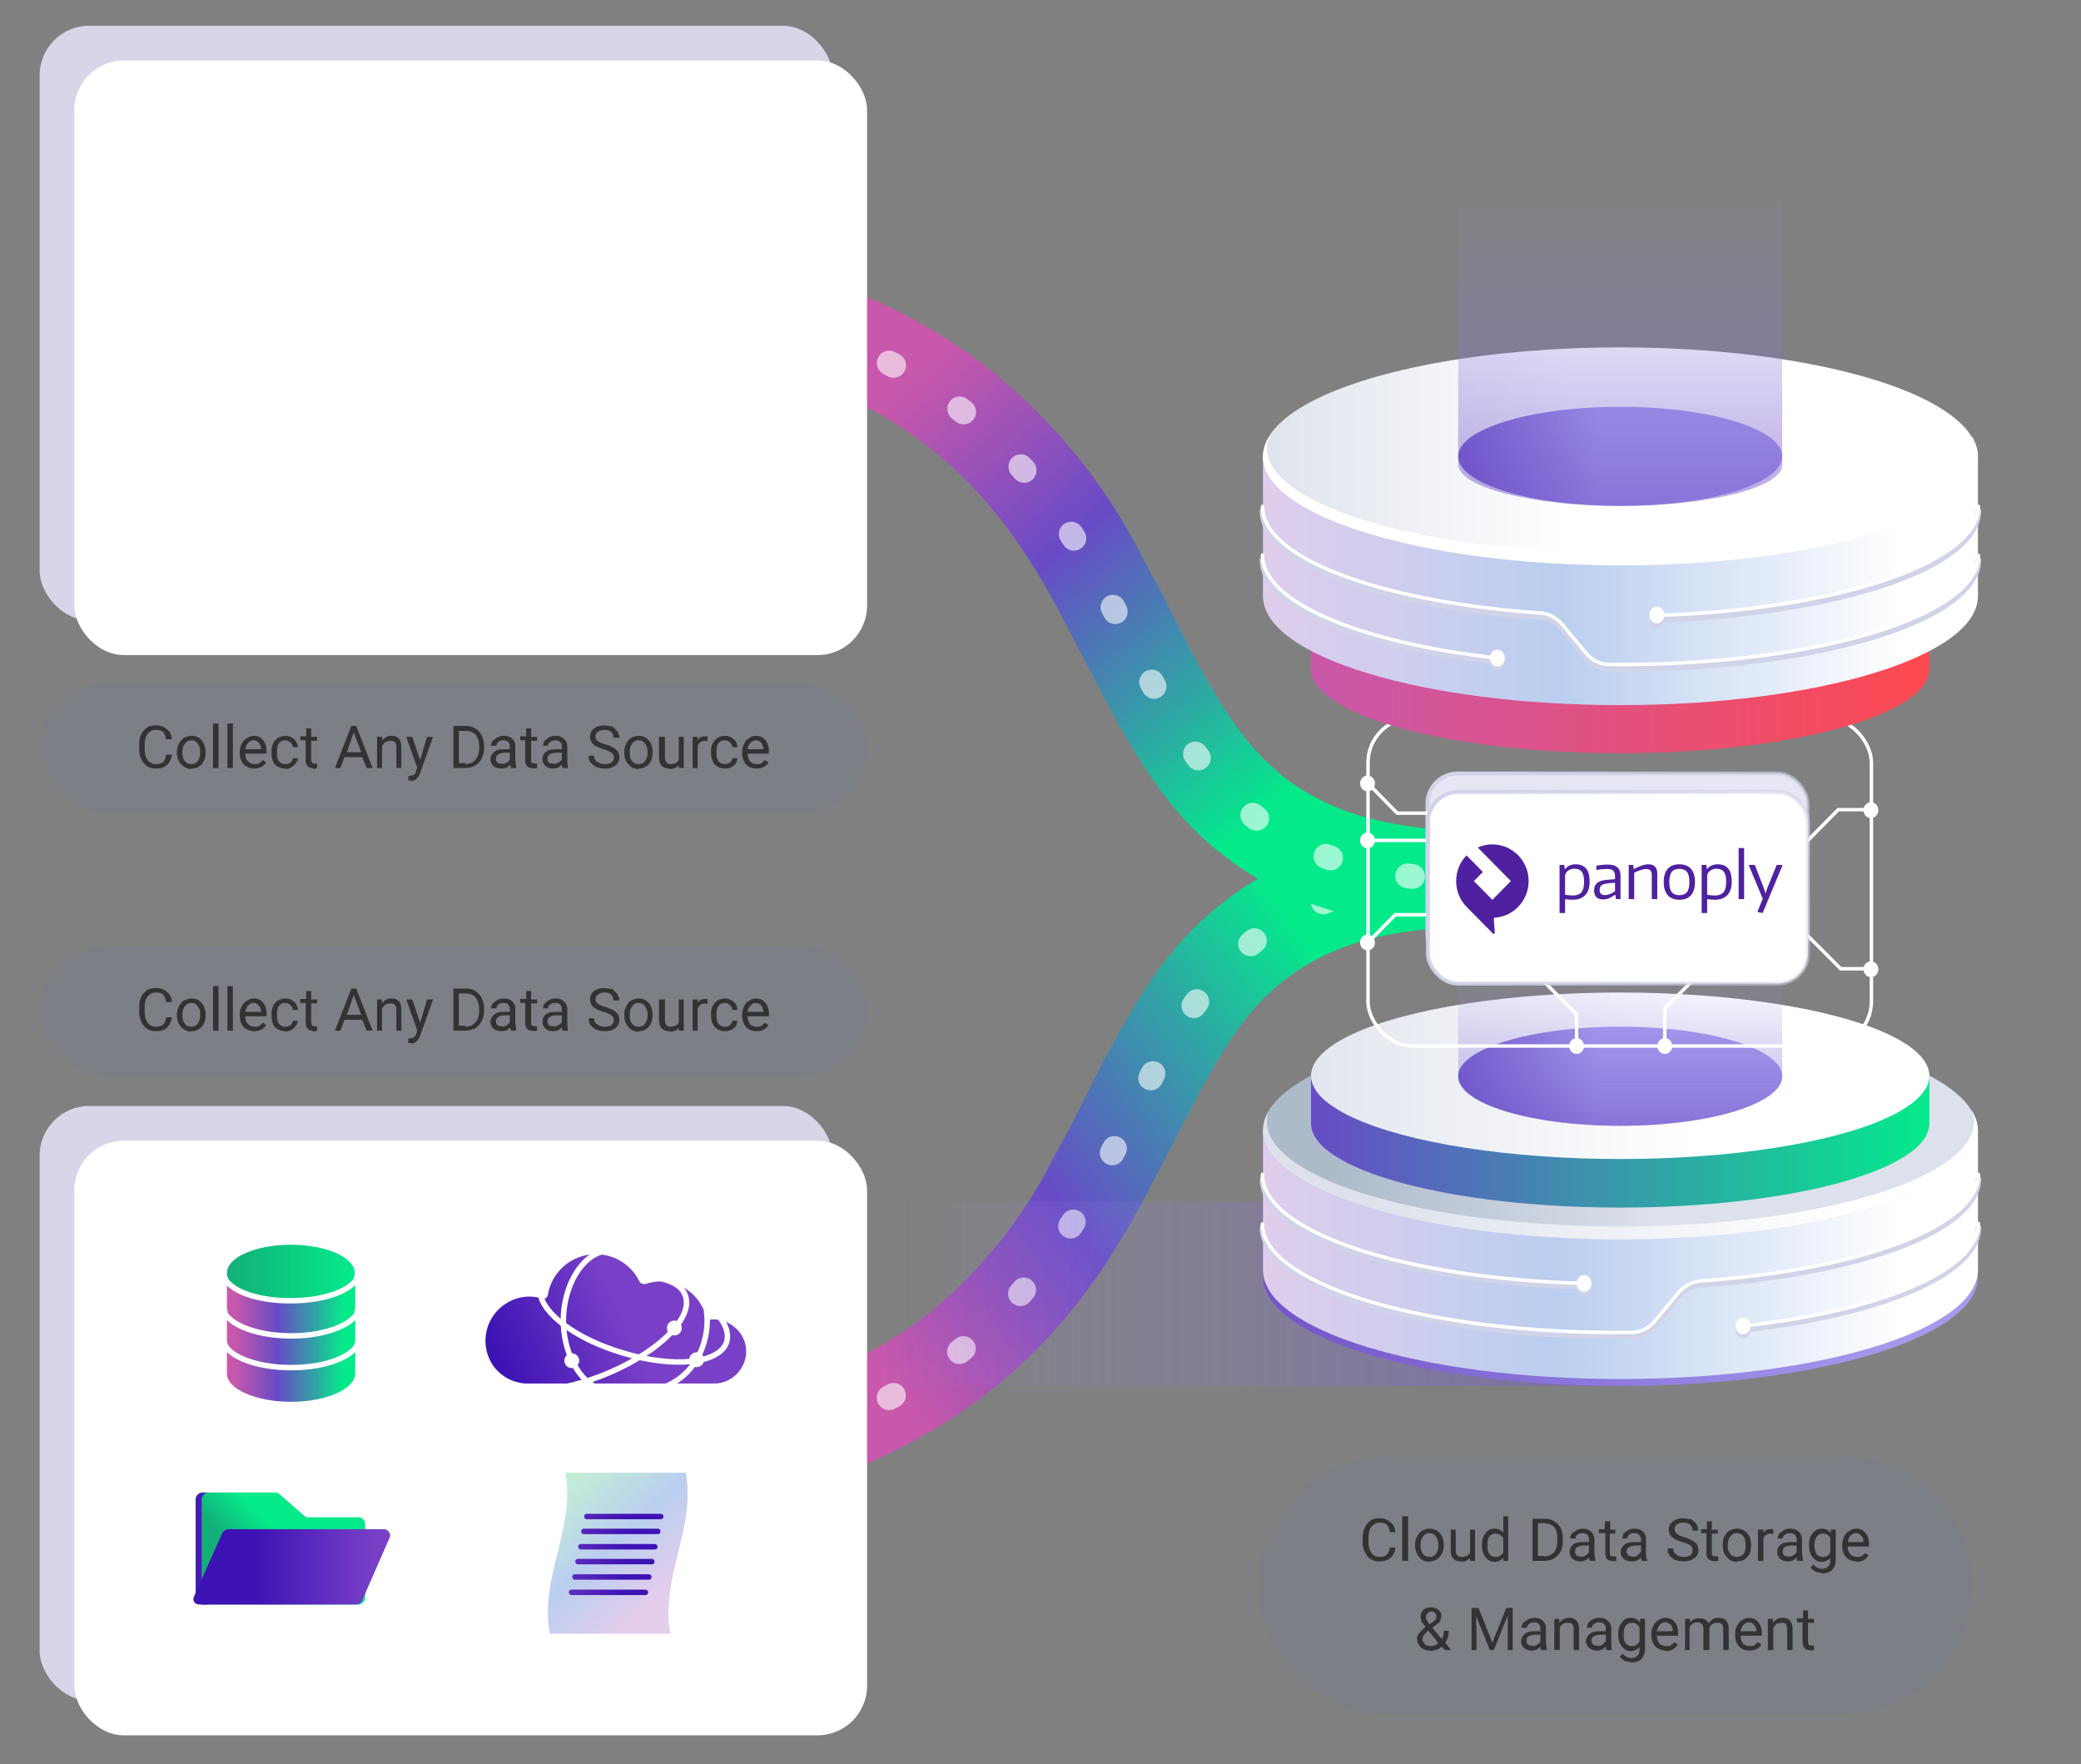<svg viewBox="0 0 420 356" xmlns="http://www.w3.org/2000/svg">
  <rect x="0" y="0" width="420" height="356" fill="#808080" stroke="none"/>
  <style>
    @keyframes dash {
      to {
          stroke-dashoffset: -450;
      }
    }

    @keyframes dash-reverse {
      to {
          stroke-dashoffset: 450;
      }
    }

    .stroke-dashes {
        animation: dash 6s infinite linear;
    }

    .stroke-dashes-reverse {
        animation: dash-reverse 6s infinite linear;
    }
  </style>

  <defs>
    <linearGradient x1="24.5%" y1="69.2%" x2="84.2%" y2="38.2%" id="linearGradient-1">
      <stop stop-color="#C858AB" offset="0%"/>
      <stop stop-color="#684BC6" offset="40%"/>
      <stop stop-color="#30A5A5" offset="75%"/>
      <stop stop-color="#04EA8B" offset="100%"/>
    </linearGradient>
    <linearGradient x1="24.4%" y1="29.9%" x2="76.5%" y2="73%" id="linearGradient-2">
      <stop stop-color="#C858AB" offset="0%"/>
      <stop stop-color="#684BC6" offset="40%"/>
      <stop stop-color="#30A5A5" offset="75%"/>
      <stop stop-color="#04EA8B" offset="100%"/>
    </linearGradient>
    <linearGradient x1="103.9%" y1="50%" x2="16.9%" y2="50%" id="linearGradient-3">
      <stop stop-color="#6E4FC6" offset="0%"/>
      <stop stop-color="#7A60CF" stop-opacity=".8" offset="22%"/>
      <stop stop-color="#A59AED" stop-opacity="0" offset="100%"/>
    </linearGradient>
    <linearGradient x1="0%" y1="37%" x2="100%" y2="65.8%" id="linearGradient-4">
      <stop stop-color="#D1D4E8" offset="0%"/>
      <stop stop-color="#D1D4E8" stop-opacity=".5" offset="100%"/>
    </linearGradient>
    <linearGradient x1="89.5%" y1="50%" x2="-7%" y2="50%" id="linearGradient-5">
      <stop stop-color="#A59AED" offset="0%"/>
      <stop stop-color="#6E4FC6" offset="100%"/>
    </linearGradient>
    <linearGradient x1="89.5%" y1="50%" x2="-7%" y2="50%" id="linearGradient-6">
      <stop stop-color="#FFF" offset="0%"/>
      <stop stop-color="#BACEEF" offset="50%"/>
      <stop stop-color="#E5CDEC" offset="99%"/>
    </linearGradient>
    <linearGradient x1="8.6%" y1="50%" x2="54.5%" y2="50%" id="linearGradient-7">
      <stop stop-color="#ACBACA" offset="2%"/>
      <stop stop-color="#DCE1EB" offset="100%"/>
    </linearGradient>
    <linearGradient x1="12.4%" y1="50%" x2="80.3%" y2="50%" id="linearGradient-8">
      <stop stop-color="#DCE1EB" offset="0%"/>
      <stop stop-color="#FFF" offset="100%"/>
    </linearGradient>
    <linearGradient x1="0%" y1="50%" x2="100%" y2="50%" id="linearGradient-9">
      <stop stop-color="#684BC6" offset="0%"/>
      <stop stop-color="#30A5A5" offset="57%"/>
      <stop stop-color="#04EA8B" offset="100%"/>
    </linearGradient>
    <linearGradient x1="-12.7%" y1="50%" x2="62.2%" y2="50%" id="linearGradient-10">
      <stop stop-color="#DCE1EB" offset="0%"/>
      <stop stop-color="#FFF" offset="100%"/>
    </linearGradient>
    <linearGradient x1="-3.2%" y1="50%" x2="42.8%" y2="50%" id="linearGradient-11">
      <stop stop-color="#684BC6" offset="0%"/>
      <stop stop-color="#A59AED" offset="100%"/>
    </linearGradient>
    <linearGradient x1="50%" y1="98.8%" x2="50%" y2="14.3%" id="linearGradient-12">
      <stop stop-color="#6E4FC6" offset="0%"/>
      <stop stop-color="#8C78DB" stop-opacity=".5" offset="53%"/>
      <stop stop-color="#A59AED" stop-opacity="0" offset="100%"/>
    </linearGradient>
    <linearGradient x1=".1%" y1="50%" x2="100%" y2="50%" id="linearGradient-13">
      <stop stop-color="#CB1C81" offset="0%"/>
      <stop stop-color="#9A2985" offset="64%"/>
      <stop stop-color="#712D86" offset="100%"/>
    </linearGradient>
    <linearGradient x1="0%" y1="50%" x2="100%" y2="50%" id="linearGradient-14">
      <stop stop-color="#6A2B80" offset="0%"/>
      <stop stop-color="#532D86" offset="33%"/>
      <stop stop-color="#464E9B" offset="68%"/>
      <stop stop-color="#199BD1" offset="100%"/>
    </linearGradient>
    <linearGradient x1="25%" y1="91.9%" x2="49.6%" y2="91.9%" id="linearGradient-15">
      <stop stop-color="#1FAE8F" offset="0%"/>
      <stop stop-color="#26AF8B" offset="5%"/>
      <stop stop-color="#5CB46F" offset="44%"/>
      <stop stop-color="#88BF4C" offset="100%"/>
    </linearGradient>
    <linearGradient x1="0%" y1="50%" x2="100%" y2="50%" id="linearGradient-16">
      <stop stop-color="#1FAE8F" offset="0%"/>
      <stop stop-color="#26AF8B" offset="5%"/>
      <stop stop-color="#5CB46F" offset="44%"/>
      <stop stop-color="#88BF4C" offset="100%"/>
    </linearGradient>
    <linearGradient x1="0%" y1="50%" x2="100%" y2="50%" id="linearGradient-17">
      <stop stop-color="#0AB" offset="0%"/>
      <stop stop-color="#00ADAB" offset="45%"/>
      <stop stop-color="#30B091" offset="100%"/>
    </linearGradient>
    <linearGradient x1="0%" y1="50%" x2="100%" y2="50%" id="linearGradient-18">
      <stop stop-color="#37AC6B" offset="0%"/>
      <stop stop-color="#61B251" offset="47%"/>
      <stop stop-color="#8EC03E" offset="100%"/>
    </linearGradient>
    <linearGradient x1="0%" y1="50%" x2="100%" y2="50%" id="linearGradient-19">
      <stop stop-color="#84BF6C" offset="0%"/>
      <stop stop-color="#BBCF49" offset="49%"/>
      <stop stop-color="#EAE22A" offset="100%"/>
    </linearGradient>
    <linearGradient x1="0%" y1="50%" x2="100%" y2="50%" id="linearGradient-20">
      <stop stop-color="#BEBC31" offset="0%"/>
      <stop stop-color="#DFD61F" offset="47%"/>
      <stop stop-color="#FCE900" offset="100%"/>
    </linearGradient>
    <linearGradient x1="0%" y1="50%" x2="100%" y2="50%" id="linearGradient-21">
      <stop stop-color="#DE0B80" offset="0%"/>
      <stop stop-color="#E95B4D" offset="50%"/>
      <stop stop-color="#FDCE07" offset="100%"/>
    </linearGradient>
    <linearGradient x1="0%" y1="50%" x2="100%" y2="50%" id="linearGradient-22">
      <stop stop-color="#C858AB" offset="0%"/>
      <stop stop-color="#FD4951" offset="99%"/>
      <stop stop-color="#FE4950" offset="100%"/>
    </linearGradient>
    <linearGradient x1="89.5%" y1="50%" x2="-6.1%" y2="50%" id="linearGradient-23">
      <stop stop-color="#FFF" offset="0%"/>
      <stop stop-color="#BACEEF" offset="50%"/>
      <stop stop-color="#E5CDEC" offset="100%"/>
    </linearGradient>
    <linearGradient x1="-3.2%" y1="50%" x2="42.8%" y2="50%" id="linearGradient-24">
      <stop stop-color="#DCE1EB" offset="0%"/>
      <stop stop-color="#FFF" offset="100%"/>
    </linearGradient>
    <linearGradient x1="50%" y1="98.8%" x2="50%" y2="14.3%" id="linearGradient-25">
      <stop stop-color="#6E4FC6" offset="0%"/>
      <stop stop-color="#8C78DB" stop-opacity=".5" offset="53%"/>
      <stop stop-color="#A59AED" stop-opacity="0" offset="100%"/>
    </linearGradient>
    <linearGradient x1="5.3%" y1="50%" x2="90.2%" y2="50%" id="linearGradient-26">
      <stop stop-color="#C858AB" offset="0%"/>
      <stop stop-color="#684BC6" offset="40%"/>
      <stop stop-color="#30A5A5" offset="75%"/>
      <stop stop-color="#04EA8B" offset="100%"/>
    </linearGradient>
    <linearGradient x1="5.3%" y1="50%" x2="90.2%" y2="50%" id="linearGradient-27">
      <stop stop-color="#C858AB" offset="0%"/>
      <stop stop-color="#684BC6" offset="40%"/>
      <stop stop-color="#30A5A5" offset="75%"/>
      <stop stop-color="#04EA8B" offset="100%"/>
    </linearGradient>
    <linearGradient x1="5.3%" y1="50%" x2="90.2%" y2="50%" id="linearGradient-28">
      <stop stop-color="#C858AB" offset="0%"/>
      <stop stop-color="#684BC6" offset="40%"/>
      <stop stop-color="#30A5A5" offset="75%"/>
      <stop stop-color="#04EA8B" offset="100%"/>
    </linearGradient>
    <linearGradient x1="0%" y1="50%" x2="100%" y2="50%" id="linearGradient-29">
      <stop stop-color="#14AF78" offset="0%"/>
      <stop stop-color="#04EA8B" offset="100%"/>
    </linearGradient>
    <linearGradient x1="1.8%" y1="63.5%" x2="53.6%" y2="52.3%" id="linearGradient-30">
      <stop stop-color="#3E13B4" offset="0%"/>
      <stop stop-color="#7940C7" offset="100%"/>
    </linearGradient>
    <linearGradient x1="31%" y1="62.3%" x2="55.4%" y2="46.5%" id="linearGradient-31">
      <stop stop-color="#14AF78" offset="0%"/>
      <stop stop-color="#04EA8B" offset="100%"/>
    </linearGradient>
    <linearGradient x1="-50.2%" y1="50%" x2="485.8%" y2="50%" id="linearGradient-32">
      <stop stop-color="#3E13B4" offset="0%"/>
      <stop stop-color="#7940C7" offset="100%"/>
    </linearGradient>
    <linearGradient x1="30.8%" y1="50%" x2="92.7%" y2="50%" id="linearGradient-33">
      <stop stop-color="#3E13B4" offset="0%"/>
      <stop stop-color="#7940C7" offset="100%"/>
    </linearGradient>
    <linearGradient x1="15.7%" y1="11.2%" x2="76.1%" y2="79.4%" id="linearGradient-34">
      <stop stop-color="#C3ECD8" offset="0%"/>
      <stop stop-color="#BACEEF" offset="50%"/>
      <stop stop-color="#E5CDEC" offset="99%"/>
    </linearGradient>
    <linearGradient x1="71.9%" y1="50.3%" x2="-55.7%" y2="50.3%" id="linearGradient-35">
      <stop stop-color="#3E13B4" offset="0%"/>
      <stop stop-color="#7940C7" offset="100%"/>
    </linearGradient>
    <linearGradient x1="68.1%" y1="49.7%" x2="-59.5%" y2="49.7%" id="linearGradient-36">
      <stop stop-color="#3E13B4" offset="0%"/>
      <stop stop-color="#7940C7" offset="100%"/>
    </linearGradient>
    <linearGradient x1="64.3%" y1="50.3%" x2="-63.4%" y2="50.3%" id="linearGradient-37">
      <stop stop-color="#3E13B4" offset="0%"/>
      <stop stop-color="#7940C7" offset="100%"/>
    </linearGradient>
    <linearGradient x1="60.4%" y1="49.7%" x2="-67.2%" y2="49.7%" id="linearGradient-38">
      <stop stop-color="#3E13B4" offset="0%"/>
      <stop stop-color="#7940C7" offset="100%"/>
    </linearGradient>
    <linearGradient x1="56.6%" y1="50.3%" x2="-71%" y2="50.3%" id="linearGradient-39">
      <stop stop-color="#3E13B4" offset="0%"/>
      <stop stop-color="#7940C7" offset="100%"/>
    </linearGradient>
    <linearGradient x1="52.8%" y1="49.7%" x2="-74.9%" y2="49.7%" id="linearGradient-40">
      <stop stop-color="#3E13B4" offset="0%"/>
      <stop stop-color="#7940C7" offset="100%"/>
    </linearGradient>
  </defs>
  <g id="Outlined-text-layers" stroke="none" stroke-width="1" fill="none" fill-rule="evenodd">
    <g id="combo-diagram-small-ds-ds">
      <g id="integration-combo-small">
        <path id="background" fill-opacity="0" fill="#D8D8D8" d="M0 0h420v356H0z"/>
        <g id="data-3" transform="translate(121 166.2)" fill-rule="nonzero">
          <path d="M11.5 140.9c27.8-4.3 49.1-12.7 65.5-25 13.5-10.2 23-22.1 32-38.5l4.6-8.6 4.2-8.2c8.2-16.2 13.5-23.9 21.5-29.8 10.2-7.5 24.4-10.9 45.8-9.6a10 10 0 101.1-20c-25.7-1.5-44.5 3-58.7 13.5-11.3 8.3-18 18-27.6 36.8l-4.1 8.2-4.3 8A95.2 95.2 0 0165 100C51.4 110 33.2 117.3 8.5 121a10 10 0 003 19.8z" id="data-3-path" fill="url(#linearGradient-1)"/>
          <path d="M10 131C139.4 111 78.5 4.9 185.6 11.2" id="data-3-dots" class="stroke-dashes" stroke-opacity=".6" stroke="#FFF" stroke-width="5" stroke-linecap="round" stroke-dasharray="1,16"/>
        </g>
        <g id="data-1" transform="translate(121 48.2)" fill-rule="nonzero">
          <path d="M8.5 19.9c24.7 3.8 43 11 56.6 21.1C76 49.2 83.8 59 91.6 73l4.2 8 4.2 8c9.6 18.6 16.2 28.3 27.5 36.6 14.2 10.4 33 15 58.7 13.6a10 10 0 10-1-20c-21.5 1.2-35.7-2.3-45.9-9.7-8-6-13.3-13.6-21.6-29.6l-4.1-8.2-4.6-8.5A114 114 0 0077 25C60.7 12.7 39.5 4.4 11.6.1a10 10 0 10-3 19.8z" id="data-1-path" fill="url(#linearGradient-2)"/>
          <path d="M10 10c129.4 20 68.5 124.9 175.6 119.2" id="data-1-dots" class="stroke-dashes" stroke-opacity=".6" stroke="#FFF" stroke-width="5" stroke-linecap="round" stroke-dasharray="1,16"/>
        </g>
        <g id="Asset-2" transform="translate(147 25)">
          <ellipse id="_Path_" fill="#FFF" fill-rule="nonzero" cx="174" cy="155.5" rx="1" ry="1.1"/>
          <ellipse id="_Path_2" fill="#FFF" fill-rule="nonzero" cx="153.8" cy="145.9" rx="1" ry="1.1"/>
          <ellipse id="_Path_3" fill="#FFF" fill-rule="nonzero" cx="184.2" cy="156.9" rx="1" ry="1.1"/>
          <path id="_Rectangle_" fill-opacity=".5" fill="url(#linearGradient-3)" fill-rule="nonzero" d="M0 217.5h182.1v37.2H0z"/>
          <rect id="_Rectangle_2" stroke="url(#linearGradient-4)" stroke-width=".8" fill="#E7E6F4" fill-rule="nonzero" x="141.1" y="131.1" width="76.7" height="38.7" rx="6.1"/>
          <g id="_Group_" transform="translate(107.5 163.4)">
            <path d="M.4 41.1v28.2c0 12.2 32.3 22 72.1 22 39.9 0 72.2-9.8 72.2-22V41.1H.4z" id="_Path_4" fill="url(#linearGradient-5)" fill-rule="nonzero"/>
            <path d="M.4 39.7v28.2c0 12.2 32.3 22 72.1 22 39.9 0 72.2-9.8 72.2-22V39.7H.4z" id="_Path_5" fill="url(#linearGradient-6)" fill-rule="nonzero"/>
            <ellipse id="_Path_6" fill="url(#linearGradient-7)" fill-rule="nonzero" cx="72.5" cy="39.7" rx="72.1" ry="22"/>
            <path d="M143.5 35.8c.3.7.4 1.4.4 2.1 0 11.7-32 21.2-71.4 21.2-39.4 0-71.3-9.5-71.3-21.2 0-.7.1-1.4.4-2.1a7.6 7.6 0 00-1.2 3.9c0 12.1 32.3 22 72.1 22 39.9 0 72.2-9.9 72.2-22 0-1.4-.5-2.7-1.2-4z" id="_Path_7" fill="url(#linearGradient-8)" fill-rule="nonzero"/>
            <path d="M10.1 28.7v9.6c0 9.4 28 17 62.4 17 34.5 0 62.4-7.6 62.4-17v-9.6H10.1z" id="_Path_8" fill="url(#linearGradient-9)" fill-rule="nonzero"/>
            <g id="_Group_2" style="mix-blend-mode:darken" transform="translate(0 49.3)">
              <path d="M97.3 30.7c27.7-3.1 47.5-11.2 47.5-20.7" id="_Path_9" stroke="#D1D4E8" stroke-width="1.1" stroke-linecap="round"/>
              <path d="M144.8.2c0 10.4-24 19.2-56.1 21.4-1.7.1-3.2 1-4.3 2.2l-5 6a6.1 6.1 0 01-4.6 2.2h-2.3C32.6 32 .3 22 .3 10" id="_Path_10" stroke="#D1D4E8" stroke-width="1.1" stroke-linecap="round"/>
              <path d="M.3.2C.3 11.6 28.7 20.9 65.2 22" id="_Path_11" stroke="#D1D4E8" stroke-width="1.1" stroke-linecap="round"/>
              <ellipse id="_Path_12" fill="#D1D4E8" fill-rule="nonzero" cx="97.3" cy="30.7" rx="1.5" ry="1.7"/>
              <ellipse id="_Path_13" fill="#D1D4E8" fill-rule="nonzero" cx="65.2" cy="22.1" rx="1.5" ry="1.7"/>
            </g>
            <g id="_Group_3" transform="translate(0 48.6)">
              <path d="M97.3 30.6c27.7-3 47.5-11.2 47.5-20.7" id="_Path_14" stroke="#FFF" stroke-width=".7" stroke-linecap="round"/>
              <path d="M144.8 0c0 10.5-24 19.3-56.1 21.5-1.7.2-3.2 1-4.3 2.2l-5 6a6.1 6.1 0 01-4.6 2.2h-2.3C32.6 32 .3 22 .3 10" id="_Path_15" stroke="#FFF" stroke-width=".7" stroke-linecap="round"/>
              <path d="M.3 0C.3 11.6 28.7 21 65.2 22" id="_Path_16" stroke="#FFF" stroke-width=".7" stroke-linecap="round"/>
              <ellipse id="_Path_17" fill="#FFF" fill-rule="nonzero" cx="97.3" cy="30.6" rx="1.5" ry="1.7"/>
              <ellipse id="_Path_18" fill="#FFF" fill-rule="nonzero" cx="65.2" cy="22" rx="1.5" ry="1.7"/>
            </g>
            <ellipse id="_Path_19" fill="url(#linearGradient-10)" fill-rule="nonzero" cx="72.5" cy="28.7" rx="62.4" ry="16.8"/>
            <ellipse id="_Path_20" fill="url(#linearGradient-11)" fill-rule="nonzero" cx="72.5" cy="28.8" rx="32.7" ry="10"/>
            <path d="M39.8.1v28.7c0 5.5 14.7 10 32.7 10 18.1 0 32.7-4.5 32.7-10V0H39.8z" id="_Path_21" fill="url(#linearGradient-12)" fill-rule="nonzero" opacity=".5"/>
          </g>
          <g id="_Group_4" transform="translate(127.2 119.7)">
            <rect id="_Rectangle_4" stroke="#FFF" stroke-width=".7" stroke-linecap="round" x="1.9" y=".2" width="101.6" height="66.2" rx="9"/>
            <g id="_Group_5" transform="translate(101.5 17)" fill="#FFF" fill-rule="nonzero">
              <ellipse id="_Path_22" cx="1.9" cy="1.8" rx="1.5" ry="1.6"/>
              <ellipse id="_Path_23" cx="1.9" cy="33.9" rx="1.5" ry="1.6"/>
            </g>
            <ellipse id="_Path_24" fill="#FFF" fill-rule="nonzero" cx="1.8" cy="24.9" rx="1.5" ry="1.6"/>
            <ellipse id="_Path_25" fill="#FFF" fill-rule="nonzero" cx="1.8" cy="45.5" rx="1.5" ry="1.6"/>
            <ellipse id="_Path_26" fill="#FFF" fill-rule="nonzero" cx="1.8" cy="13.4" rx="1.5" ry="1.6"/>
            <ellipse id="_Path_27" fill="#FFF" fill-rule="nonzero" cx="44" cy="66.4" rx="1.5" ry="1.6"/>
            <ellipse id="_Path_28" fill="#FFF" fill-rule="nonzero" cx="61.8" cy="66.4" rx="1.5" ry="1.6"/>
            <path id="_Path_29" stroke="#FFF" stroke-width=".7" stroke-linecap="round" d="M103.5 18.7h-6.7l-7.9 8"/>
            <path id="_Path_30" stroke="#FFF" stroke-width=".7" stroke-linecap="round" d="M103.5 50.8h-6.2l-8-8"/>
            <path id="_Path_31" stroke="#FFF" stroke-width=".7" stroke-linecap="round" d="M61.8 66.4v-7.6l7.7-7.7"/>
            <path id="_Path_32" stroke="#FFF" stroke-width=".7" stroke-linecap="round" d="M44 66.4V60l-8.2-8.2v-6.2"/>
            <path id="_Path_33" stroke="#FFF" stroke-width=".7" stroke-linecap="round" d="M1.9 24.9h15.3"/>
            <path id="_Path_34" stroke="#FFF" stroke-width=".7" stroke-linecap="round" d="M1.9 13.4l5.9 6h10.5"/>
            <path id="_Path_35" stroke="#FFF" stroke-width=".7" stroke-linecap="round" d="M1.9 45.5l5.5-5.6h9"/>
            <rect id="_Rectangle_3" stroke="url(#linearGradient-4)" stroke-width=".8" fill="#FFF" fill-rule="nonzero" x="14" y="15.1" width="76.7" height="38.7" rx="6.1"/>
            <g id="logo-horizontal-gray" transform="translate(19.692, 22.699)" fill="#4F21A0">
              <path d="M4.354,3.641 C7.458,2.246 11.144,3.224 13.172,5.984 C14.078,7.211 14.585,8.694 14.622,10.226 C14.732,14.17 11.701,17.54 7.807,17.799 C7.778,17.8 7.749,17.807 7.722,17.82 C7.695,17.832 7.671,17.85 7.652,17.872 C7.632,17.895 7.617,17.92 7.607,17.949 C7.598,17.977 7.594,18.006 7.595,18.036 L7.595,18.036 L7.805,20.832 C7.808,20.877 7.798,20.921 7.776,20.96 C7.754,20.998 7.721,21.029 7.681,21.049 C7.641,21.068 7.597,21.074 7.553,21.068 C7.51,21.061 7.469,21.041 7.437,21.011 L7.437,21.011 L7.433,21.007 L7.364,20.937 C7.081,20.65 6.024,19.581 4.932,18.476 L4.523,18.061 C3.366,16.891 2.273,15.785 2.13,15.64 C-0.722,12.776 -0.685,8.051 2.089,5.231 L2.089,5.231 L5.394,8.571 L3.574,10.411 L7.31,14.191 L11.045,10.411 L9.085,8.428 Z M24.126,7.026 C25.042,7.026 25.741,7.309 26.22,7.875 C26.7,8.442 26.94,9.325 26.939,10.525 C26.939,11.716 26.643,12.623 26.05,13.244 C25.457,13.865 24.627,14.176 23.56,14.176 C23.265,14.176 22.983,14.163 22.714,14.138 C22.445,14.112 22.201,14.087 21.982,14.061 L21.982,16.857 L20.87,16.857 L20.87,7.154 L21.829,7.154 L21.918,7.971 L21.994,7.971 C22.489,7.341 23.2,7.026 24.126,7.026 Z M52.805,7.026 C53.721,7.026 54.419,7.309 54.899,7.875 C55.379,8.442 55.619,9.325 55.618,10.525 C55.618,11.716 55.322,12.623 54.729,13.244 C54.136,13.865 53.306,14.176 52.239,14.176 C51.944,14.176 51.662,14.163 51.393,14.138 C51.124,14.112 50.88,14.087 50.661,14.061 L50.661,14.061 L50.661,16.857 L49.551,16.857 L49.549,7.154 L50.508,7.154 L50.597,7.971 L50.672,7.971 C51.169,7.341 51.879,7.026 52.805,7.026 Z M60.274,7.156 L62.103,11.854 L62.406,12.824 L62.482,12.824 L62.786,11.854 L64.69,7.156 L65.839,7.156 L65.839,7.282 L61.852,16.857 L60.841,16.665 L60.829,16.551 L61.876,13.984 L59.088,7.282 L59.088,7.156 L60.274,7.156 Z M45.045,7.026 C46.071,7.026 46.853,7.33 47.392,7.939 C47.93,8.548 48.199,9.435 48.199,10.601 C48.199,11.767 47.93,12.654 47.392,13.263 C46.853,13.871 46.071,14.175 45.045,14.175 C44.019,14.175 43.236,13.869 42.698,13.257 C42.16,12.644 41.89,11.759 41.891,10.601 C41.891,9.435 42.16,8.548 42.698,7.939 C43.236,7.33 44.018,7.026 45.045,7.026 Z M30.585,7.079 C31.468,7.079 32.12,7.262 32.54,7.628 C32.961,7.994 33.171,8.564 33.171,9.339 L33.171,14.049 L32.251,14.049 L32.138,13.181 L32.062,13.181 C31.686,13.459 31.28,13.69 30.851,13.871 C30.47,14.029 30.063,14.111 29.652,14.112 C29.063,14.112 28.613,13.957 28.302,13.646 C27.991,13.336 27.836,12.887 27.836,12.299 C27.836,11.636 28.042,11.129 28.454,10.78 C28.866,10.431 29.526,10.222 30.435,10.154 L32.063,10.028 L32.063,9.529 C32.068,9.277 32.04,9.026 31.98,8.782 C31.934,8.597 31.838,8.428 31.702,8.296 C31.554,8.163 31.373,8.073 31.179,8.034 C30.909,7.979 30.633,7.954 30.358,7.96 C30.048,7.961 29.738,7.978 29.43,8.011 C29.098,8.045 28.739,8.1 28.351,8.177 L28.263,7.322 C28.709,7.237 29.114,7.176 29.481,7.136 C29.847,7.098 30.216,7.079 30.585,7.079 Z M58.117,3.732 L58.117,14.049 L57.006,14.049 L57.006,3.732 L58.117,3.732 Z M38.8,7.027 C39.381,7.027 39.824,7.182 40.131,7.493 C40.437,7.804 40.59,8.278 40.591,8.917 L40.591,8.917 L40.591,14.049 L39.481,14.049 L39.481,9.286 C39.481,8.81 39.393,8.472 39.216,8.271 C39.039,8.07 38.761,7.97 38.383,7.971 C38.063,7.971 37.691,8.039 37.266,8.175 C36.81,8.325 36.365,8.508 35.935,8.725 L35.935,8.725 L35.935,14.049 L34.825,14.049 L34.825,7.154 L35.746,7.154 L35.822,7.96 L35.885,7.96 C36.221,7.798 36.526,7.658 36.8,7.54 C37.073,7.422 37.326,7.324 37.557,7.246 C37.769,7.174 37.986,7.117 38.206,7.078 C38.402,7.044 38.601,7.027 38.8,7.027 Z M23.861,7.922 C23.617,7.921 23.374,7.958 23.142,8.031 C22.926,8.098 22.723,8.201 22.542,8.337 C22.372,8.467 22.232,8.633 22.132,8.823 C22.029,9.022 21.977,9.243 21.981,9.468 L21.981,13.18 C22.191,13.214 22.437,13.246 22.719,13.276 C23.006,13.306 23.295,13.321 23.583,13.321 C24.323,13.321 24.881,13.111 25.255,12.691 C25.629,12.271 25.816,11.571 25.816,10.591 C25.816,9.629 25.661,8.944 25.35,8.536 C25.038,8.127 24.542,7.923 23.861,7.922 Z M52.54,7.922 C52.296,7.921 52.053,7.958 51.82,8.031 C51.605,8.098 51.402,8.201 51.221,8.337 C51.051,8.467 50.911,8.633 50.811,8.823 C50.708,9.022 50.656,9.243 50.66,9.468 L50.66,9.468 L50.66,13.18 C50.87,13.214 51.116,13.246 51.398,13.276 C51.685,13.306 51.973,13.321 52.262,13.321 C53.002,13.321 53.56,13.111 53.934,12.691 C54.308,12.271 54.495,11.571 54.495,10.591 C54.495,9.629 54.34,8.944 54.028,8.536 C53.717,8.127 53.221,7.923 52.54,7.922 Z M45.045,7.945 C44.347,7.945 43.834,8.156 43.506,8.577 C43.178,8.999 43.014,9.673 43.013,10.601 C43.013,11.529 43.177,12.203 43.506,12.624 C43.834,13.046 44.347,13.256 45.045,13.257 C45.751,13.257 46.267,13.046 46.591,12.624 C46.915,12.203 47.077,11.528 47.076,10.601 C47.076,9.673 46.914,8.999 46.591,8.577 C46.267,8.156 45.752,7.945 45.045,7.945 Z M32.063,10.742 L30.737,10.858 C30.081,10.917 29.621,11.047 29.356,11.247 C29.091,11.448 28.958,11.769 28.958,12.211 C28.958,12.9 29.324,13.244 30.056,13.244 L30.056,13.244 C30.359,13.244 30.685,13.172 31.034,13.027 C31.393,12.877 31.738,12.693 32.063,12.478 L32.063,10.742 Z" id="New-Wordmark-Iris"></path>
            </g>
          </g>
          <g id="_Group_6" transform="translate(107.5)">
            <path d="M10.1 88.3V110c0 9.3 28 17 62.4 17 34.5 0 62.4-7.7 62.4-17V88.3H10.1z" id="_Path_36" fill="url(#linearGradient-22)" fill-rule="nonzero"/>
            <path d="M.4 67.1v28.2c0 12.2 32.3 22 72.1 22 39.9 0 72.2-9.8 72.2-22V67.1H.4z" id="_Path_37" fill="url(#linearGradient-23)" fill-rule="nonzero"/>
            <ellipse id="_Path_38" fill="url(#linearGradient-24)" fill-rule="nonzero" cx="72.5" cy="67.1" rx="72.1" ry="22"/>
            <ellipse id="_Path_39" fill="url(#linearGradient-11)" fill-rule="nonzero" cx="72.5" cy="67.1" rx="32.7" ry="10"/>
            <path d="M143.5 63.2c.3.7.4 1.4.4 2.2 0 11.7-32 21.1-71.4 21.1-39.4 0-71.3-9.4-71.3-21.1 0-.8.1-1.5.4-2.2a7.6 7.6 0 00-1.2 4C.4 79.1 32.7 89 72.5 89c39.9 0 72.2-9.9 72.2-22 0-1.4-.5-2.7-1.2-4z" id="_Path_40" fill="#FFF" fill-rule="nonzero"/>
            <g id="_Group_7" style="mix-blend-mode:darken" transform="translate(0 77.8)">
              <path d="M47.7 30.8C20 27.8.3 19.7.3 10.2" id="_Path_41" stroke="#D1D4E8" stroke-width="1.1" stroke-linecap="round"/>
              <path d="M.3.3c0 10.5 24 19.3 56.1 21.5 1.7.1 3.2.9 4.3 2.2l5 6a6.1 6.1 0 004.6 2.2h2.2c40 0 72.3-9.9 72.3-22" id="_Path_42" stroke="#D1D4E8" stroke-width="1.1" stroke-linecap="round"/>
              <path d="M144.8.3c0 11.4-28.4 20.8-64.9 22" id="_Path_43" stroke="#D1D4E8" stroke-width="1.1" stroke-linecap="round"/>
              <ellipse id="_Path_44" fill="#D1D4E8" fill-rule="nonzero" cx="47.7" cy="30.8" rx="1.5" ry="1.7"/>
              <ellipse id="_Path_45" fill="#D1D4E8" fill-rule="nonzero" cx="79.9" cy="22.2" rx="1.5" ry="1.7"/>
            </g>
            <g id="_Group_8" transform="translate(0 77)">
              <path d="M47.7 30.8C20 27.7.3 19.6.3 10" id="_Path_46" stroke="#FFF" stroke-width=".7" stroke-linecap="round"/>
              <path d="M.3.2c0 10.5 24 19.3 56.1 21.5 1.7.1 3.2 1 4.3 2.2l5 6a6.1 6.1 0 004.6 2.2h2.2c40 0 72.3-9.9 72.3-22" id="_Path_47" stroke="#FFF" stroke-width=".7" stroke-linecap="round"/>
              <path d="M144.8.2c0 11.4-28.4 20.8-64.9 22" id="_Path_48" stroke="#FFF" stroke-width=".7" stroke-linecap="round"/>
              <ellipse id="_Path_49" fill="#FFF" fill-rule="nonzero" cx="47.7" cy="30.8" rx="1.5" ry="1.7"/>
              <ellipse id="_Path_50" fill="#FFF" fill-rule="nonzero" cx="79.9" cy="22.1" rx="1.5" ry="1.7"/>
            </g>
            <path d="M39.8.5v68.2c0 4.6 14.7 8.4 32.7 8.4 18 0 32.7-3.7 32.7-8.3V.5H39.8z" id="_Path_51" fill-opacity=".5" fill="url(#linearGradient-25)" fill-rule="nonzero"/>
          </g>
        </g>
        <g id="badge-center" transform="translate(254 294)">
          <path d="M26 0h92a26 26 0 010 52H26a26 26 0 110-52z" id="Rectangle" fill-opacity=".3" fill="#727C8F"/>
          <path d="M24.4 21.1c1 0 1.7-.2 2.2-.7.6-.5 1-1.2 1-2.1h-1.1c-.1.7-.3 1.2-.7 1.5-.3.3-.8.4-1.4.4-.7 0-1.3-.3-1.6-.8-.4-.6-.6-1.3-.6-2.2v-.9c0-1 .2-1.7.6-2.2a2 2 0 011.7-.8c.6 0 1 .1 1.4.4.3.3.5.8.6 1.5h1.1c0-.9-.4-1.6-1-2a3 3 0 00-2.1-.8c-.7 0-1.3.1-1.8.4-.5.4-1 .8-1.2 1.4-.3.6-.5 1.3-.5 2.1v.8c0 1.2.4 2.2 1 3a3 3 0 002.4 1zm5.8-.1v-9H29v9h1zm4.3.1a2.7 2.7 0 002.5-1.6c.3-.4.4-1 .4-1.6 0-1-.3-1.9-.8-2.5-.6-.6-1.3-.9-2.1-.9-.6 0-1 .2-1.5.4-.4.3-.8.7-1 1.2-.3.5-.4 1-.4 1.7 0 1 .3 1.8.8 2.4.5.6 1.2 1 2.1 1zm0-.9c-.5 0-1-.2-1.3-.6-.3-.4-.5-1-.5-1.7 0-.8.2-1.4.5-1.8.3-.5.8-.7 1.3-.7s1 .2 1.3.7c.3.4.5 1 .5 1.7a3 3 0 01-.5 1.8c-.3.4-.8.6-1.3.6zm6.3 1c.8 0 1.4-.3 1.9-.8v.6h1v-6.3h-1v4.6c-.3.6-.9.9-1.7.9-.8 0-1.2-.5-1.2-1.4v-4.1h-1v4c0 .9.1 1.4.5 1.8.3.4.8.6 1.5.6zm6.8 0c.8 0 1.4-.3 1.8-.9v.7h1v-9h-1v3.3c-.5-.5-1-.8-1.8-.8s-1.4.3-1.8 1c-.5.5-.7 1.3-.7 2.3 0 1 .2 1.8.7 2.4.4.6 1 1 1.8 1zm.3-1c-.6 0-1-.2-1.3-.6-.3-.4-.4-1-.4-1.7 0-.8.1-1.4.4-1.8.3-.4.7-.6 1.3-.6.6 0 1.1.3 1.5.9v2.9c-.4.6-.9.9-1.5.9zm9.7.8c.8 0 1.5-.2 2-.5.6-.3 1-.8 1.4-1.4.3-.6.4-1.3.4-2.1v-.6c0-.7-.1-1.4-.4-2-.3-.6-.8-1.1-1.4-1.4-.5-.4-1.2-.5-2-.5h-2.3V21h2.3zm0-1h-1.2v-6.6h1.3c.8 0 1.5.3 2 .8.4.5.6 1.3.6 2.3v.5c0 1-.2 1.7-.7 2.3-.5.5-1.2.8-2 .8zm7.3 1.1c.7 0 1.3-.2 1.8-.8 0 .4.1.6.2.7H68l-.2-1.5v-2.9a2 2 0 00-.7-1.5c-.4-.4-1-.6-1.7-.6a3 3 0 00-1.2.3l-1 .7c-.2.3-.3.6-.3 1H64c0-.4.1-.6.4-.8.3-.2.6-.3 1-.3s.7.1 1 .4c.2.2.3.5.3.9v.5h-1c-1 0-1.7.1-2.2.5-.5.4-.7.9-.7 1.5s.2 1 .6 1.4c.4.3.9.5 1.5.5zm.2-1c-.4 0-.7 0-.9-.2a1 1 0 01-.3-.8c0-.8.6-1.2 2-1.2h.8v1.3c-.1.3-.4.5-.7.7a2 2 0 01-1 .3zm6.2 1l.9-.1v-.9h-.5L71 20l-.1-.6v-3.9H72v-.8H71V13h-1.1v1.6h-1.2v.8H70v4c0 .5.1.9.3 1.2.3.3.7.4 1.1.4zm4 0c.8 0 1.4-.2 1.9-.8l.1.7h1.2c-.2-.4-.3-.9-.3-1.5v-2.9a2 2 0 00-.6-1.5c-.4-.4-1-.6-1.7-.6a3 3 0 00-1.3.3l-1 .7-.2 1h1c0-.4.2-.6.4-.8.3-.2.6-.3 1-.3.5 0 .8.1 1 .4.2.2.4.5.4.9v.5H76c-1 0-1.6.1-2.1.5s-.8.9-.8 1.5.2 1 .6 1.4c.4.3 1 .5 1.6.5zm.2-1c-.3 0-.6 0-.8-.2a1 1 0 01-.4-.8c0-.8.7-1.2 2-1.2h.9v1.3l-.7.7a2 2 0 01-1 .3zm10.3 1c.9 0 1.6-.2 2.1-.6.6-.4.9-1 .9-1.7 0-.4-.1-.8-.3-1.1-.2-.3-.5-.6-1-.8a7 7 0 00-1.6-.7c-.7-.2-1.2-.4-1.5-.7-.3-.2-.4-.5-.4-.8 0-.5.1-.8.4-1a2 2 0 011.3-.4c.6 0 1 .1 1.4.4.3.3.5.7.5 1.2h1.1c0-.4 0-.9-.3-1.3s-.6-.7-1.1-1l-1.6-.2c-.8 0-1.5.2-2 .6a2 2 0 00-.9 1.7c0 .6.2 1 .7 1.5.4.4 1.1.7 2 1a5 5 0 011.7.7c.3.2.4.5.4 1 0 .4-.1.7-.5 1-.3.2-.7.3-1.3.3-.7 0-1.2-.2-1.5-.5-.4-.2-.6-.7-.6-1.2h-1.1c0 .5 0 1 .4 1.4.2.3.6.7 1.1.9.6.2 1.1.3 1.7.3zm6 0l1-.1v-.9h-.6l-.5-.1c-.2-.1-.2-.3-.2-.6v-3.9h1.2v-.8h-1.2V13h-1v1.6h-1.2v.8h1.1v4c0 .5.1.9.4 1.2.2.3.6.4 1 .4zm4.7 0c.6 0 1.1-.1 1.6-.4.4-.3.7-.6 1-1.1.2-.5.3-1 .3-1.7 0-1-.2-1.9-.8-2.5-.5-.6-1.2-.9-2-.9-.6 0-1.1.2-1.6.4-.4.3-.7.7-1 1.2-.2.5-.3 1-.3 1.7 0 1 .2 1.8.8 2.4.5.6 1.2 1 2 1zm0-.9c-.5 0-1-.2-1.3-.6-.3-.4-.5-1-.5-1.7 0-.8.2-1.4.5-1.8.4-.5.8-.7 1.3-.7.6 0 1 .2 1.4.7.3.4.4 1 .4 1.7a3 3 0 01-.4 1.8c-.4.4-.8.6-1.4.6zm5.4.8v-4.5c.2-.6.7-1 1.4-1l.6.1v-1h-.5c-.7 0-1.2.2-1.5.8v-.7h-1.1V21h1zm5 .1c.6 0 1.2-.2 1.7-.8 0 .4.1.6.2.7h1.1l-.2-1.5v-2.9a2 2 0 00-.7-1.5c-.4-.4-1-.6-1.7-.6a3 3 0 00-1.3.3l-.9.7c-.2.3-.3.6-.3 1h1c0-.4.2-.6.5-.8.2-.2.6-.3 1-.3s.7.1 1 .4c.2.2.3.5.3.9v.5h-1c-1 0-1.7.1-2.2.5-.5.4-.7.9-.7 1.5s.2 1 .6 1.4c.4.3.9.5 1.5.5zm0-1c-.3 0-.6 0-.8-.2a1 1 0 01-.3-.8c0-.8.6-1.2 2-1.2h.8v1.3c-.1.3-.4.5-.7.7a2 2 0 01-1 .3zm6.9 3.4c.8 0 1.5-.2 2-.7.4-.5.7-1.1.7-2v-6.1h-1v.7c-.5-.6-1.1-.9-1.9-.9-.7 0-1.3.3-1.8 1-.5.5-.7 1.3-.7 2.3 0 1 .2 1.8.7 2.4.5.6 1 1 1.8 1s1.4-.3 1.8-.8v.5c0 .6-.2 1-.5 1.3-.3.3-.7.4-1.2.4-.7 0-1.2-.3-1.7-.9l-.6.7 1 .8 1.4.3zm0-3.3c-.4 0-.9-.2-1.2-.6-.2-.4-.4-1-.4-1.7 0-.8.2-1.4.5-1.8.3-.4.7-.6 1.2-.6.7 0 1.2.3 1.5.9v2.9c-.3.6-.8.9-1.5.9zm7 1c1 0 1.8-.5 2.3-1.3l-.6-.5-.7.6c-.3.2-.6.2-1 .2-.5 0-1-.2-1.3-.5-.4-.4-.6-1-.6-1.6h4.3v-.4c0-1-.2-1.8-.7-2.3-.4-.6-1-.9-1.9-.9-.5 0-1 .2-1.4.5-.4.2-.8.6-1 1.1-.2.5-.4 1-.4 1.7v.2c0 1 .3 1.7.8 2.3.6.5 1.3.8 2.1.8zm1.3-4H119c0-.5.2-1 .5-1.3.3-.3.7-.5 1.1-.5.5 0 .8.2 1 .5.4.3.5.7.5 1.3zm-87.3 22l1.2-.3a3 3 0 001-.6l.6.7h1.3l-1.2-1.5a4 4 0 00.7-2.4h-1c0 .6-.1 1.1-.4 1.7l-1.9-2.3.6-.5c.5-.3.8-.6 1-.9l.2-1c0-.5-.2-.9-.6-1.2-.4-.4-.8-.5-1.4-.5-.7 0-1.2.1-1.6.5a2 2 0 00-.6 1.5l.2.9.8 1-1.3 1.3a2 2 0 00-.4 1.1c0 .7.3 1.3.8 1.8a3 3 0 002 .6zm-.3-5.4c-.4-.6-.7-1-.7-1.4 0-.3.1-.6.3-.8.2-.2.5-.4.8-.4.3 0 .5.1.7.3.2.2.3.4.3.7l-.1.6-.6.5-.7.5zm.3 4.4c-.5 0-1-.1-1.2-.4-.3-.3-.5-.6-.5-1 0-.6.4-1 1-1.6l.2-.1 2 2.5c-.4.4-1 .6-1.5.6zm9.2.8v-3.3l-.1-3.6 2.8 6.9h.8l2.8-7v7h1v-8.5H50l-2.8 7-2.8-7H43V39H44zm11.1.1c.7 0 1.3-.2 1.8-.8 0 .4.1.6.2.7h1.1l-.2-1.5v-2.9a2 2 0 00-.6-1.5c-.4-.4-1-.6-1.8-.6a3 3 0 00-1.2.3l-1 .7c-.2.3-.3.6-.3 1h1.1c0-.4.2-.6.4-.8.3-.2.6-.3 1-.3s.8.1 1 .4c.2.2.3.5.3.9v.5h-1c-1 0-1.6.1-2.1.5s-.8.9-.8 1.5.2 1 .6 1.4c.4.3 1 .5 1.5.5zm.2-1c-.4 0-.6 0-.9-.2a1 1 0 01-.3-.8c0-.8.6-1.2 2-1.2h.8v1.3c-.1.3-.3.5-.6.7a2 2 0 01-1 .3zm5.5.9v-4.5a1.6 1.6 0 011.5-1c.5 0 .8 0 1 .3.2.2.3.5.3 1V39h1.1v-4.2c0-1.5-.7-2.3-2-2.3-.8 0-1.4.3-2 1v-.8h-1V39h1zm7.5.1c.7 0 1.3-.2 1.8-.8l.1.7h1.2c-.2-.4-.2-.9-.2-1.5v-2.9a2 2 0 00-.7-1.5c-.4-.4-1-.6-1.7-.6a3 3 0 00-1.3.3c-.4.2-.7.4-.9.7-.2.3-.3.6-.3 1h1c0-.4.2-.6.5-.8.2-.2.5-.3 1-.3.4 0 .7.1 1 .4.2.2.3.5.3.9v.5h-1c-1 0-1.7.1-2.2.5-.5.4-.8.9-.8 1.5s.2 1 .7 1.4c.4.3.9.5 1.5.5zm.1-1c-.3 0-.6 0-.8-.2a1 1 0 01-.4-.8c0-.8.7-1.2 2-1.2h.9v1.3l-.7.7a2 2 0 01-1 .3zm6.9 3.4c.8 0 1.4-.2 2-.7.4-.5.7-1.1.7-2v-6.1h-1v.7c-.5-.6-1.1-.9-1.9-.9-.8 0-1.4.3-1.8 1-.5.5-.7 1.3-.7 2.3 0 1 .2 1.8.7 2.4.4.6 1 1 1.8 1 .7 0 1.3-.3 1.8-.8v.5c0 .6-.2 1-.5 1.3-.3.3-.7.4-1.2.4-.7 0-1.2-.3-1.7-.9l-.6.7 1 .8 1.4.3zm0-3.3c-.5 0-.9-.2-1.2-.6-.3-.4-.4-1-.4-1.7 0-.8.1-1.4.4-1.8.3-.4.7-.6 1.3-.6.6 0 1.1.3 1.5.9v2.9c-.4.6-.9.9-1.5.9zm7 1c1 0 1.8-.5 2.3-1.3l-.6-.5-.7.6c-.3.2-.6.2-1 .2-.6 0-1-.2-1.4-.5-.3-.4-.5-1-.5-1.6h4.3v-.4c0-1-.2-1.8-.7-2.3-.4-.6-1-.9-2-.9-.4 0-.9.2-1.3.5-.4.2-.8.6-1 1.1-.3.5-.4 1-.4 1.7v.2c0 1 .3 1.7.8 2.3.6.5 1.3.8 2.1.8zm1.3-4h-3.2c.1-.5.3-1 .6-1.3.3-.3.6-.5 1-.5.5 0 .9.2 1.2.5.2.3.4.7.4 1.3zM87 39v-4.6c.3-.6.8-1 1.5-1 .9 0 1.3.5 1.3 1.4V39H91v-4.2c0-.4.2-.7.5-1 .3-.2.6-.3 1-.3.5 0 .8 0 1 .3.2.2.3.6.3 1V39h1.1v-4.2c0-1.5-.7-2.3-2-2.3-.6 0-1 .1-1.3.3l-.8.8c-.3-.7-1-1-1.8-1s-1.4.2-1.9.8v-.7h-1V39h1zm12.1.1c1 0 1.9-.4 2.4-1.2l-.7-.5-.7.6c-.2.2-.6.2-1 .2-.5 0-1-.2-1.3-.5-.3-.4-.5-1-.5-1.6h4.3v-.4c0-1-.3-1.8-.7-2.3-.5-.6-1.1-.9-2-.9-.4 0-1 .2-1.3.5-.5.2-.8.6-1 1.1-.3.5-.4 1-.4 1.7v.2c0 1 .3 1.7.8 2.3.5.5 1.2.8 2.1.8zm1.4-3.9h-3.2c0-.5.3-1 .6-1.3.3-.3.6-.5 1-.5.5 0 .9.2 1.1.5.3.3.5.7.5 1.3zm3.4 3.8v-4.5l.6-.8 1-.2c.4 0 .7 0 1 .3l.2 1V39h1.1v-4.2c0-1.5-.7-2.3-2-2.3-.8 0-1.4.3-2 1v-.8h-1V39h1.1zm7.4.1l.8-.1v-.9h-.5l-.5-.1-.2-.6v-3.9h1.2v-.8h-1.2V31h-1v1.6h-1.2v.8h1.1v4c0 .5.2.9.4 1.2.2.3.6.4 1.1.4z" id="CloudDataStorage&amp;Management" fill="#333" fill-rule="nonzero"/>
        </g>
        <g id="integration-group" transform="translate(8 5.2)">
          <g id="integration-logo-group">
            <rect id="Rectangle" fill="#D6D6E8" x="0" y="0" width="160" height="120" rx="10"/>
            <rect id="Rectangle" fill="#FFF" x="7" y="7" width="160" height="120" rx="10"/>
          </g>
        </g>
        <g id="integration-group" transform="translate(8 223.2)">
          <g id="integration-logo-group">
            <rect id="Rectangle" fill="#D6D6E8" x="0" y="0" width="160" height="120" rx="10"/>
            <rect id="Rectangle" fill="#FFF" x="7" y="7" width="160" height="120" rx="10"/>
            <g id="ds-icon-1" transform="translate(37 28)">
              <path d="M.8 20.2V26c0 3.1 5.8 5.7 13 5.7 7 0 12.9-2.6 12.9-5.7v-5.7H.8z" id="_Path_" fill="url(#linearGradient-26)" fill-rule="nonzero"/>
              <path d="M.8 13.5v5.7c0 3.1 5.8 5.7 13 5.7 7 0 12.9-2.6 12.9-5.7v-5.7H.8z" id="_Path_2" fill="url(#linearGradient-27)" fill-rule="nonzero"/>
              <path d="M.8 6.8v5.7c0 3.2 5.8 5.7 13 5.7 7 0 12.9-2.5 12.9-5.7V6.8H.8z" id="_Path_3" fill="url(#linearGradient-28)" fill-rule="nonzero"/>
              <ellipse id="_Path_4" fill="url(#linearGradient-29)" fill-rule="nonzero" cx="13.7" cy="5.7" rx="12.9" ry="5.7"/>
              <path d="M27.5 12.4c0 3.3-6.2 6-13.7 6-7.6 0-13.8-2.7-13.8-6" id="_Path_5" stroke="#FFF" stroke-width="1.1" stroke-linecap="round"/>
              <path d="M27.5 5.3c0 3.4-6.2 6-13.7 6C6.2 11.4 0 8.8 0 5.4" id="_Path_6" stroke="#FFF" stroke-width="1.1" stroke-linecap="round"/>
              <path d="M27.5 18.8c0 3.4-6.2 6-13.7 6-7.6 0-13.8-2.6-13.8-6" id="_Path_7" stroke="#FFF" stroke-width="1.1" stroke-linecap="round"/>
            </g>
            <g id="ds-icon-2" transform="translate(90 29)">
              <path d="M52.6 20.6c0-2-.9-3.8-2.4-5a6.4 6.4 0 00-5.4-1.4l-.3-.6a9.4 9.4 0 00-4.6-6 9.2 9.2 0 00-7.5-.7c-.6.1-1.1 0-1.4-.6A9.8 9.8 0 0012.6 9c0 .3-.2.6-.5.8-.3.1-.6.2-.9 0a8.6 8.6 0 00-6.8.9 8.9 8.9 0 00-2.8 12.8A8.7 8.7 0 008 27h38.2c3.5 0 6.4-3 6.4-6.5z" id="_Path_" fill="url(#linearGradient-30)" fill-rule="nonzero"/>
              <path d="M44.6 12.5c.5 3.5-.5 7.8-2.7 10.7-1.4 2-3.3 3.4-5.5 4.4" id="_Path_2" stroke="#FFF" stroke-width="1.1" stroke-linecap="round"/>
              <circle id="_Path_3" fill="#FFF" fill-rule="nonzero" cx="42.6" cy="22.2" r="1.5"/>
              <circle id="_Path_4" fill="#FFF" fill-rule="nonzero" cx="38.1" cy="15.8" r="1.5"/>
              <circle id="_Path_5" fill="#FFF" fill-rule="nonzero" cx="17.4" cy="22.4" r="1.5"/>
              <path d="M47 13.3c1.5 1.8 2.1 3.6 1.7 5.2C47.4 23 38 24 27.6 20.8 18.2 18 11.3 12.8 11 8.5" id="_Path_6" stroke="#FFF" stroke-width="1.1"/>
              <path d="M35.3 5.8c2.6.6 4.4 1.7 5 3.4 1.8 4.7-5.9 12-17 16.3-10.2 3.9-19.7 4-22.8.4" id="_Path_7" stroke="#FFF" stroke-width="1.1"/>
              <path d="M24.1.3c-4.7.7-8.4 7.1-8.4 14 0 6.4 3.2 12.5 7.5 13.8" id="_Path_8" stroke="#FFF" stroke-width="1.1" stroke-linecap="round"/>
            </g>
            <g id="ds-icon-4" transform="translate(31 78)" fill-rule="nonzero">
              <path d="M22.3 4.6L17.5.4c-.2-.3-.6-.4-1-.4H2C1.2 0 .5.6.5 1.4v19.8c0 .8.7 1.4 1.4 1.4h31.4c.8 0 1.4-.6 1.4-1.4V6.4c0-.4-.1-.7-.4-1-.3-.3-.6-.4-1-.4h-10c-.4 0-.7-.1-1-.4z" id="_Path_" fill="url(#linearGradient-31)"/>
              <path d="M1.7 21.2V1.4c0-.4.2-.7.4-1 .3-.3.6-.4 1-.4H2C1.2 0 .5.6.5 1.4v19.8c0 .8.7 1.4 1.4 1.4h1.2c-.4 0-.7-.1-1-.4-.2-.3-.4-.6-.4-1z" id="_Path_2" fill="url(#linearGradient-32)"/>
              <path d="M32.8 22.6H1.1c-.3 0-.7-.2-.9-.5-.2-.3-.2-.7-.1-1L5.9 8.1c.3-.4.7-.7 1.2-.7h31.3c.5 0 .9.2 1.1.6.3.3.3.8.1 1.2L34 22c-.2.3-.6.6-1 .6z" id="_Path_3" fill="url(#linearGradient-33)"/>
            </g>
            <g id="ds-icon-3" transform="translate(102 74)" fill-rule="nonzero">
              <path d="M28.4 0H4.1C6.2 11.2-1.2 21.2 1 32.5h24.3C23.2 21.2 30.5 11.2 28.4 0z" id="_Path_" fill="url(#linearGradient-34)"/>
              <g id="_Group_2" transform="translate(4.6 8)">
                <rect id="_Rectangle_" fill="url(#linearGradient-35)" x=".2" y="15.6" width="16" height="1.1" rx=".5"/>
                <rect id="_Rectangle_2" fill="url(#linearGradient-36)" x=".9" y="12.5" width="16" height="1.1" rx=".5"/>
                <rect id="_Rectangle_3" fill="url(#linearGradient-37)" x="1.5" y="9.4" width="16" height="1.1" rx=".5"/>
                <rect id="_Rectangle_4" fill="url(#linearGradient-38)" x="2.1" y="6.4" width="16" height="1.1" rx=".5"/>
                <rect id="_Rectangle_5" fill="url(#linearGradient-39)" x="2.7" y="3.3" width="16" height="1.1" rx=".5"/>
                <rect id="_Rectangle_6" fill="url(#linearGradient-40)" x="3.3" y=".3" width="16" height="1.1" rx=".5"/>
              </g>
            </g>
          </g>
        </g>
        <g id="badge-ds-bottom" transform="translate(8 191)">
          <rect id="Rectangle" fill-opacity=".3" fill="#727C8F" x="0" y="0" width="167" height="26" rx="13"/>
          <path d="M23.4 17.1c1 0 1.7-.2 2.3-.7.5-.5.9-1.2 1-2.1h-1.2c0 .7-.3 1.2-.6 1.5-.4.3-.8.4-1.5.4s-1.2-.3-1.6-.8c-.4-.6-.6-1.3-.6-2.2v-.9c0-1 .2-1.7.6-2.2a2 2 0 011.7-.8c.6 0 1 .1 1.4.4.3.3.5.8.6 1.5h1.2c-.1-.9-.4-1.6-1-2a3 3 0 00-2.2-.8c-.7 0-1.3.1-1.8.4-.5.4-.9.8-1.2 1.4-.3.6-.4 1.3-.4 2.1v.8c0 1.2.3 2.2 1 3a3 3 0 002.3 1zm7.2 0c.6 0 1.1-.1 1.5-.4.5-.3.8-.6 1-1.1.3-.5.4-1 .4-1.7 0-1-.3-1.9-.8-2.5-.5-.6-1.2-.9-2-.9-.6 0-1.1.2-1.6.4-.4.3-.7.7-1 1.2-.2.5-.4 1-.4 1.7 0 1 .3 1.8.8 2.4.6.6 1.3 1 2.1 1zm0-.9c-.5 0-1-.2-1.3-.6-.3-.4-.5-1-.5-1.7 0-.8.2-1.4.5-1.8.4-.5.8-.7 1.3-.7.6 0 1 .2 1.3.7.4.4.5 1 .5 1.7a3 3 0 01-.5 1.8c-.3.4-.7.6-1.3.6zm5.5.8V8H35v9h1zm2.9 0V8h-1.1v9h1zm4.3.1c1 0 1.9-.4 2.4-1.2l-.6-.5-.7.6c-.3.2-.6.2-1 .2-.5 0-1-.2-1.3-.5-.4-.4-.6-1-.6-1.6h4.3v-.4c0-1-.2-1.8-.7-2.3-.4-.6-1-.9-1.9-.9-.5 0-1 .2-1.4.5-.4.2-.8.6-1 1.1-.3.5-.4 1-.4 1.7v.2c0 1 .3 1.7.8 2.3.6.5 1.3.8 2.1.8zm1.4-3.9h-3.2c.1-.5.3-1 .6-1.3.3-.3.7-.5 1.1-.5.4 0 .8.2 1 .5.3.3.5.7.5 1.3zm4.9 4a2.7 2.7 0 002.1-1.2c.3-.3.4-.6.4-1h-1c0 .4-.2.6-.5.9-.3.2-.6.3-1 .3-.6 0-1-.2-1.3-.6-.3-.4-.4-1-.4-1.6v-.3c0-.7.1-1.3.4-1.7.3-.4.7-.6 1.3-.6.4 0 .7.2 1 .4.3.3.5.6.5 1h1c0-.6-.3-1.2-.7-1.6-.5-.4-1-.7-1.8-.7-.6 0-1 .2-1.5.4-.4.3-.8.7-1 1.2-.2.4-.3 1-.3 1.6v.2c0 1 .2 1.8.7 2.4.6.5 1.2.8 2.1.8zm5.6 0l.8-.2v-.9h-.5L55 16l-.2-.6v-3.9H56v-.8h-1.2V9h-1v1.6h-1.2v.8h1.1v4c0 .5.1.9.4 1.2.2.3.6.4 1 .4zm5.5-.2l.8-2.2h3.6L66 17h1.2l-3.3-8.5h-1L59.6 17h1.1zm4-3.2H62l1.4-4 1.5 4zm4.4 3.2v-4.5l.7-.8.9-.2c.4 0 .7 0 1 .3.2.2.3.5.3 1V17h1v-4.2c0-1.5-.6-2.3-2-2.3-.8 0-1.4.3-1.9 1v-.8h-1V17h1zm5.9 2.6c.8 0 1.4-.6 1.8-1.6l2.6-7.3h-1.2l-1.4 4.7-1.6-4.7H74l2.2 6.2-.2.7c-.1.4-.3.6-.5.8l-.9.2h-.2v.9H75zM85.9 17c.7 0 1.4-.2 2-.5.5-.3 1-.8 1.3-1.4.3-.6.5-1.3.5-2.1v-.6c0-.7-.2-1.4-.5-2-.3-.6-.8-1.1-1.3-1.4-.6-.4-1.3-.5-2-.5h-2.4V17h2.4zm0-1h-1.3V9.5H86c.9 0 1.5.3 2 .8.4.5.7 1.3.7 2.3v.5c0 1-.3 1.7-.8 2.3-.5.5-1.1.8-2 .8zm7.3 1.1c.7 0 1.3-.2 1.8-.8l.1.7h1.1l-.2-1.5v-2.9a2 2 0 00-.6-1.5c-.4-.4-1-.6-1.7-.6a3 3 0 00-1.3.3l-1 .7c-.1.3-.3.6-.3 1h1.1c0-.4.2-.6.4-.8.3-.2.6-.3 1-.3s.8.1 1 .4c.2.2.3.5.3.9v.5h-1c-1 0-1.6.1-2.1.5s-.8.9-.8 1.5.2 1 .6 1.4c.4.3 1 .5 1.6.5zm.1-1c-.3 0-.6 0-.9-.2a1 1 0 01-.3-.8c0-.8.7-1.2 2-1.2h.8v1.3c-.1.3-.3.5-.6.7a2 2 0 01-1 .3zm6.3 1l.8-.1v-.9h-.5l-.5-.1c-.2-.1-.2-.3-.2-.6v-3.9h1.2v-.8h-1.2V9h-1v1.6H97v.8H98v4c0 .5.1.9.4 1.2.2.3.6.4 1 .4zm4 0c.7 0 1.3-.2 1.8-.8 0 .4.1.6.2.7h1l-.1-1.5v-2.9a2 2 0 00-.7-1.5c-.4-.4-1-.6-1.7-.6a3 3 0 00-1.3.3l-.9.7c-.2.3-.3.6-.3 1h1c0-.4.2-.6.5-.8.2-.2.6-.3 1-.3s.7.1 1 .4c.2.2.3.5.3.9v.5h-1c-1 0-1.7.1-2.2.5-.5.4-.7.9-.7 1.5s.2 1 .6 1.4c.4.3.9.5 1.5.5zm.2-1c-.4 0-.7 0-1-.2a1 1 0 01-.3-.8c0-.8.7-1.2 2-1.2h.9v1.3c-.1.3-.4.5-.7.7a2 2 0 01-1 .3zm10.2 1c1 0 1.6-.2 2.2-.6.5-.4.8-1 .8-1.7 0-.4-.1-.8-.3-1.1-.2-.3-.5-.6-.9-.8a7 7 0 00-1.7-.7c-.7-.2-1.2-.4-1.5-.7-.3-.2-.4-.5-.4-.8 0-.5.2-.8.5-1a2 2 0 011.3-.4c.6 0 1 .1 1.3.4.4.3.5.7.5 1.2h1.2c0-.4-.2-.9-.4-1.3l-1-1-1.6-.2c-.9 0-1.6.2-2.1.6a2 2 0 00-.8 1.7c0 .6.2 1 .6 1.5.5.4 1.2.7 2.1 1a5 5 0 011.6.7c.3.2.5.5.5 1 0 .4-.2.7-.5 1-.3.2-.8.3-1.4.3-.6 0-1.1-.2-1.5-.5-.4-.2-.6-.7-.6-1.2h-1.1c0 .5.1 1 .4 1.4.3.3.7.7 1.2.9.5.2 1 .3 1.6.3zm6.9 0a2.7 2.7 0 002.5-1.6c.2-.4.3-1 .3-1.6 0-1-.2-1.9-.8-2.5-.5-.6-1.2-.9-2-.9-.6 0-1.1.2-1.5.4-.5.3-.8.7-1 1.2-.3.5-.4 1-.4 1.7 0 1 .2 1.8.8 2.4.5.6 1.2 1 2 1zm0-.9c-.6 0-1-.2-1.3-.6-.4-.4-.5-1-.5-1.7 0-.8.1-1.4.5-1.8.3-.5.7-.7 1.3-.7.5 0 1 .2 1.3.7.3.4.5 1 .5 1.7a3 3 0 01-.5 1.8c-.3.4-.8.6-1.3.6zm6.3 1c.8 0 1.4-.3 1.8-.8v.6h1v-6.3h-1v4.6c-.3.6-.8.9-1.7.9-.7 0-1.1-.5-1.1-1.4v-4.1H125v4c0 .9.2 1.4.5 1.8.4.4.9.6 1.6.6zm5.6-.2v-4.5c.3-.6.7-1 1.5-1l.5.1v-1h-.5c-.6 0-1.2.2-1.5.8v-.7h-1V17h1zm5.5.1a2.7 2.7 0 002.2-1c.2-.4.3-.7.3-1.1h-1c0 .4-.2.6-.5.9-.3.2-.6.3-1 .3-.5 0-1-.2-1.3-.6-.3-.4-.4-1-.4-1.6v-.3c0-.7.1-1.3.4-1.7.3-.4.8-.6 1.3-.6.4 0 .8.2 1 .4.3.3.5.6.5 1h1c0-.6-.2-1.2-.7-1.6-.5-.4-1-.7-1.8-.7-.6 0-1 .2-1.5.4-.4.3-.7.7-1 1.2-.2.4-.3 1-.3 1.6v.2c0 1 .3 1.8.8 2.4.5.5 1.2.8 2 .8zm6.4 0c1 0 1.9-.4 2.4-1.2l-.7-.5-.7.6c-.2.2-.6.2-1 .2-.5 0-1-.2-1.3-.5-.3-.4-.5-1-.5-1.6h4.3v-.4c0-1-.3-1.8-.7-2.3-.5-.6-1.1-.9-2-.9-.4 0-1 .2-1.3.5-.5.2-.8.6-1 1.1-.3.5-.4 1-.4 1.7v.2c0 1 .3 1.7.8 2.3.5.5 1.2.8 2 .8zm1.4-3.9h-3.2c0-.5.3-1 .6-1.3.3-.3.6-.5 1-.5.5 0 .9.2 1.1.5.3.3.4.7.5 1.3z" id="CollectAnyDataSource" fill="#333" fill-rule="nonzero"/>
        </g>
        <g id="badge-ds-top" transform="translate(8 138)">
          <rect id="Rectangle" fill-opacity=".3" fill="#727C8F" x="0" y="0" width="167" height="26" rx="13"/>
          <path d="M23.4 17.1c1 0 1.7-.2 2.3-.7.5-.5.9-1.2 1-2.1h-1.2c0 .7-.3 1.2-.6 1.5-.4.3-.8.4-1.5.4s-1.2-.3-1.6-.8c-.4-.6-.6-1.3-.6-2.2v-.9c0-1 .2-1.7.6-2.2a2 2 0 011.7-.8c.6 0 1 .1 1.4.4.3.3.5.8.6 1.5h1.2c-.1-.9-.4-1.6-1-2a3 3 0 00-2.2-.8c-.7 0-1.3.1-1.8.4-.5.4-.9.8-1.2 1.4-.3.6-.4 1.3-.4 2.1v.8c0 1.2.3 2.2 1 3a3 3 0 002.3 1zm7.2 0c.6 0 1.1-.1 1.5-.4.5-.3.8-.6 1-1.1.3-.5.4-1 .4-1.7 0-1-.3-1.9-.8-2.5-.5-.6-1.2-.9-2-.9-.6 0-1.1.2-1.6.4-.4.3-.7.7-1 1.2-.2.5-.4 1-.4 1.7 0 1 .3 1.8.8 2.4.6.6 1.3 1 2.1 1zm0-.9c-.5 0-1-.2-1.3-.6-.3-.4-.5-1-.5-1.7 0-.8.2-1.4.5-1.8.4-.5.8-.7 1.3-.7.6 0 1 .2 1.3.7.4.4.5 1 .5 1.7a3 3 0 01-.5 1.8c-.3.4-.7.6-1.3.6zm5.5.8V8H35v9h1zm2.9 0V8h-1.1v9h1zm4.3.1c1 0 1.9-.4 2.4-1.2l-.6-.5-.7.6c-.3.2-.6.2-1 .2-.5 0-1-.2-1.3-.5-.4-.4-.6-1-.6-1.6h4.3v-.4c0-1-.2-1.8-.7-2.3-.4-.6-1-.9-1.9-.9-.5 0-1 .2-1.4.5-.4.2-.8.6-1 1.1-.3.5-.4 1-.4 1.7v.2c0 1 .3 1.7.8 2.3.6.5 1.3.8 2.1.8zm1.4-3.9h-3.2c.1-.5.3-1 .6-1.3.3-.3.7-.5 1.1-.5.4 0 .8.2 1 .5.3.3.5.7.5 1.3zm4.9 4a2.7 2.7 0 002.1-1.2c.3-.3.4-.6.4-1h-1c0 .4-.2.6-.5.9-.3.2-.6.3-1 .3-.6 0-1-.2-1.3-.6-.3-.4-.4-1-.4-1.6v-.3c0-.7.1-1.3.4-1.7.3-.4.7-.6 1.3-.6.4 0 .7.2 1 .4.3.3.5.6.5 1h1c0-.6-.3-1.2-.7-1.6-.5-.4-1-.7-1.8-.7-.6 0-1 .2-1.5.4-.4.3-.8.7-1 1.2-.2.4-.3 1-.3 1.6v.2c0 1 .2 1.8.7 2.4.6.5 1.2.8 2.1.8zm5.6 0l.8-.2v-.9h-.5L55 16l-.2-.6v-3.9H56v-.8h-1.2V9h-1v1.6h-1.2v.8h1.1v4c0 .5.1.9.4 1.2.2.3.6.4 1 .4zm5.5-.2l.8-2.2h3.6L66 17h1.2l-3.3-8.5h-1L59.6 17h1.1zm4-3.2H62l1.4-4 1.5 4zm4.4 3.2v-4.5l.7-.8.9-.2c.4 0 .7 0 1 .3.2.2.3.5.3 1V17h1v-4.2c0-1.5-.6-2.3-2-2.3-.8 0-1.4.3-1.9 1v-.8h-1V17h1zm5.9 2.6c.8 0 1.4-.6 1.8-1.6l2.6-7.3h-1.2l-1.4 4.7-1.6-4.7H74l2.2 6.2-.2.7c-.1.4-.3.6-.5.8l-.9.2h-.2v.9H75zM85.9 17c.7 0 1.4-.2 2-.5.5-.3 1-.8 1.3-1.4.3-.6.5-1.3.5-2.1v-.6c0-.7-.2-1.4-.5-2-.3-.6-.8-1.1-1.3-1.4-.6-.4-1.3-.5-2-.5h-2.4V17h2.4zm0-1h-1.3V9.5H86c.9 0 1.5.3 2 .8.4.5.7 1.3.7 2.3v.5c0 1-.3 1.7-.8 2.3-.5.5-1.1.8-2 .8zm7.3 1.1c.7 0 1.3-.2 1.8-.8l.1.7h1.1l-.2-1.5v-2.9a2 2 0 00-.6-1.5c-.4-.4-1-.6-1.7-.6a3 3 0 00-1.3.3l-1 .7c-.1.3-.3.6-.3 1h1.1c0-.4.2-.6.4-.8.3-.2.6-.3 1-.3s.8.1 1 .4c.2.2.3.5.3.9v.5h-1c-1 0-1.6.1-2.1.5s-.8.9-.8 1.5.2 1 .6 1.4c.4.3 1 .5 1.6.5zm.1-1c-.3 0-.6 0-.9-.2a1 1 0 01-.3-.8c0-.8.7-1.2 2-1.2h.8v1.3c-.1.3-.3.5-.6.7a2 2 0 01-1 .3zm6.3 1l.8-.1v-.9h-.5l-.5-.1c-.2-.1-.2-.3-.2-.6v-3.9h1.2v-.8h-1.2V9h-1v1.6H97v.8H98v4c0 .5.1.9.4 1.2.2.3.6.4 1 .4zm4 0c.7 0 1.3-.2 1.8-.8 0 .4.1.6.2.7h1l-.1-1.5v-2.9a2 2 0 00-.7-1.5c-.4-.4-1-.6-1.7-.6a3 3 0 00-1.3.3l-.9.7c-.2.3-.3.6-.3 1h1c0-.4.2-.6.5-.8.2-.2.6-.3 1-.3s.7.1 1 .4c.2.2.3.5.3.9v.5h-1c-1 0-1.7.1-2.2.5-.5.4-.7.9-.7 1.5s.2 1 .6 1.4c.4.3.9.5 1.5.5zm.2-1c-.4 0-.7 0-1-.2a1 1 0 01-.3-.8c0-.8.7-1.2 2-1.2h.9v1.3c-.1.3-.4.5-.7.7a2 2 0 01-1 .3zm10.2 1c1 0 1.6-.2 2.2-.6.5-.4.8-1 .8-1.7 0-.4-.1-.8-.3-1.1-.2-.3-.5-.6-.9-.8a7 7 0 00-1.7-.7c-.7-.2-1.2-.4-1.5-.7-.3-.2-.4-.5-.4-.8 0-.5.2-.8.5-1a2 2 0 011.3-.4c.6 0 1 .1 1.3.4.4.3.5.7.5 1.2h1.2c0-.4-.2-.9-.4-1.3l-1-1-1.6-.2c-.9 0-1.6.2-2.1.6a2 2 0 00-.8 1.7c0 .6.2 1 .6 1.5.5.4 1.2.7 2.1 1a5 5 0 011.6.7c.3.2.5.5.5 1 0 .4-.2.7-.5 1-.3.2-.8.3-1.4.3-.6 0-1.1-.2-1.5-.5-.4-.2-.6-.7-.6-1.2h-1.1c0 .5.1 1 .4 1.4.3.3.7.7 1.2.9.5.2 1 .3 1.6.3zm6.9 0a2.7 2.7 0 002.5-1.6c.2-.4.3-1 .3-1.6 0-1-.2-1.9-.8-2.5-.5-.6-1.2-.9-2-.9-.6 0-1.1.2-1.5.4-.5.3-.8.7-1 1.2-.3.5-.4 1-.4 1.7 0 1 .2 1.8.8 2.4.5.6 1.2 1 2 1zm0-.9c-.6 0-1-.2-1.3-.6-.4-.4-.5-1-.5-1.7 0-.8.1-1.4.5-1.8.3-.5.7-.7 1.3-.7.5 0 1 .2 1.3.7.3.4.5 1 .5 1.7a3 3 0 01-.5 1.8c-.3.4-.8.6-1.3.6zm6.3 1c.8 0 1.4-.3 1.8-.8v.6h1v-6.3h-1v4.6c-.3.6-.8.9-1.7.9-.7 0-1.1-.5-1.1-1.4v-4.1H125v4c0 .9.2 1.4.5 1.8.4.4.9.6 1.6.6zm5.6-.2v-4.5c.3-.6.7-1 1.5-1l.5.1v-1h-.5c-.6 0-1.2.2-1.5.8v-.7h-1V17h1zm5.5.1a2.7 2.7 0 002.2-1c.2-.4.3-.7.3-1.1h-1c0 .4-.2.6-.5.9-.3.2-.6.3-1 .3-.5 0-1-.2-1.3-.6-.3-.4-.4-1-.4-1.6v-.3c0-.7.1-1.3.4-1.7.3-.4.8-.6 1.3-.6.4 0 .8.2 1 .4.3.3.5.6.5 1h1c0-.6-.2-1.2-.7-1.6-.5-.4-1-.7-1.8-.7-.6 0-1 .2-1.5.4-.4.3-.7.7-1 1.2-.2.4-.3 1-.3 1.6v.2c0 1 .3 1.8.8 2.4.5.5 1.2.8 2 .8zm6.4 0c1 0 1.9-.4 2.4-1.2l-.7-.5-.7.6c-.2.2-.6.2-1 .2-.5 0-1-.2-1.3-.5-.3-.4-.5-1-.5-1.6h4.3v-.4c0-1-.3-1.8-.7-2.3-.5-.6-1.1-.9-2-.9-.4 0-1 .2-1.3.5-.5.2-.8.6-1 1.1-.3.5-.4 1-.4 1.7v.2c0 1 .3 1.7.8 2.3.5.5 1.2.8 2 .8zm1.4-3.9h-3.2c0-.5.3-1 .6-1.3.3-.3.6-.5 1-.5.5 0 .9.2 1.1.5.3.3.4.7.5 1.3z" id="CollectAnyDataSource" fill="#333" fill-rule="nonzero"/>
        </g>
      </g>
    </g>
  </g>
</svg>
